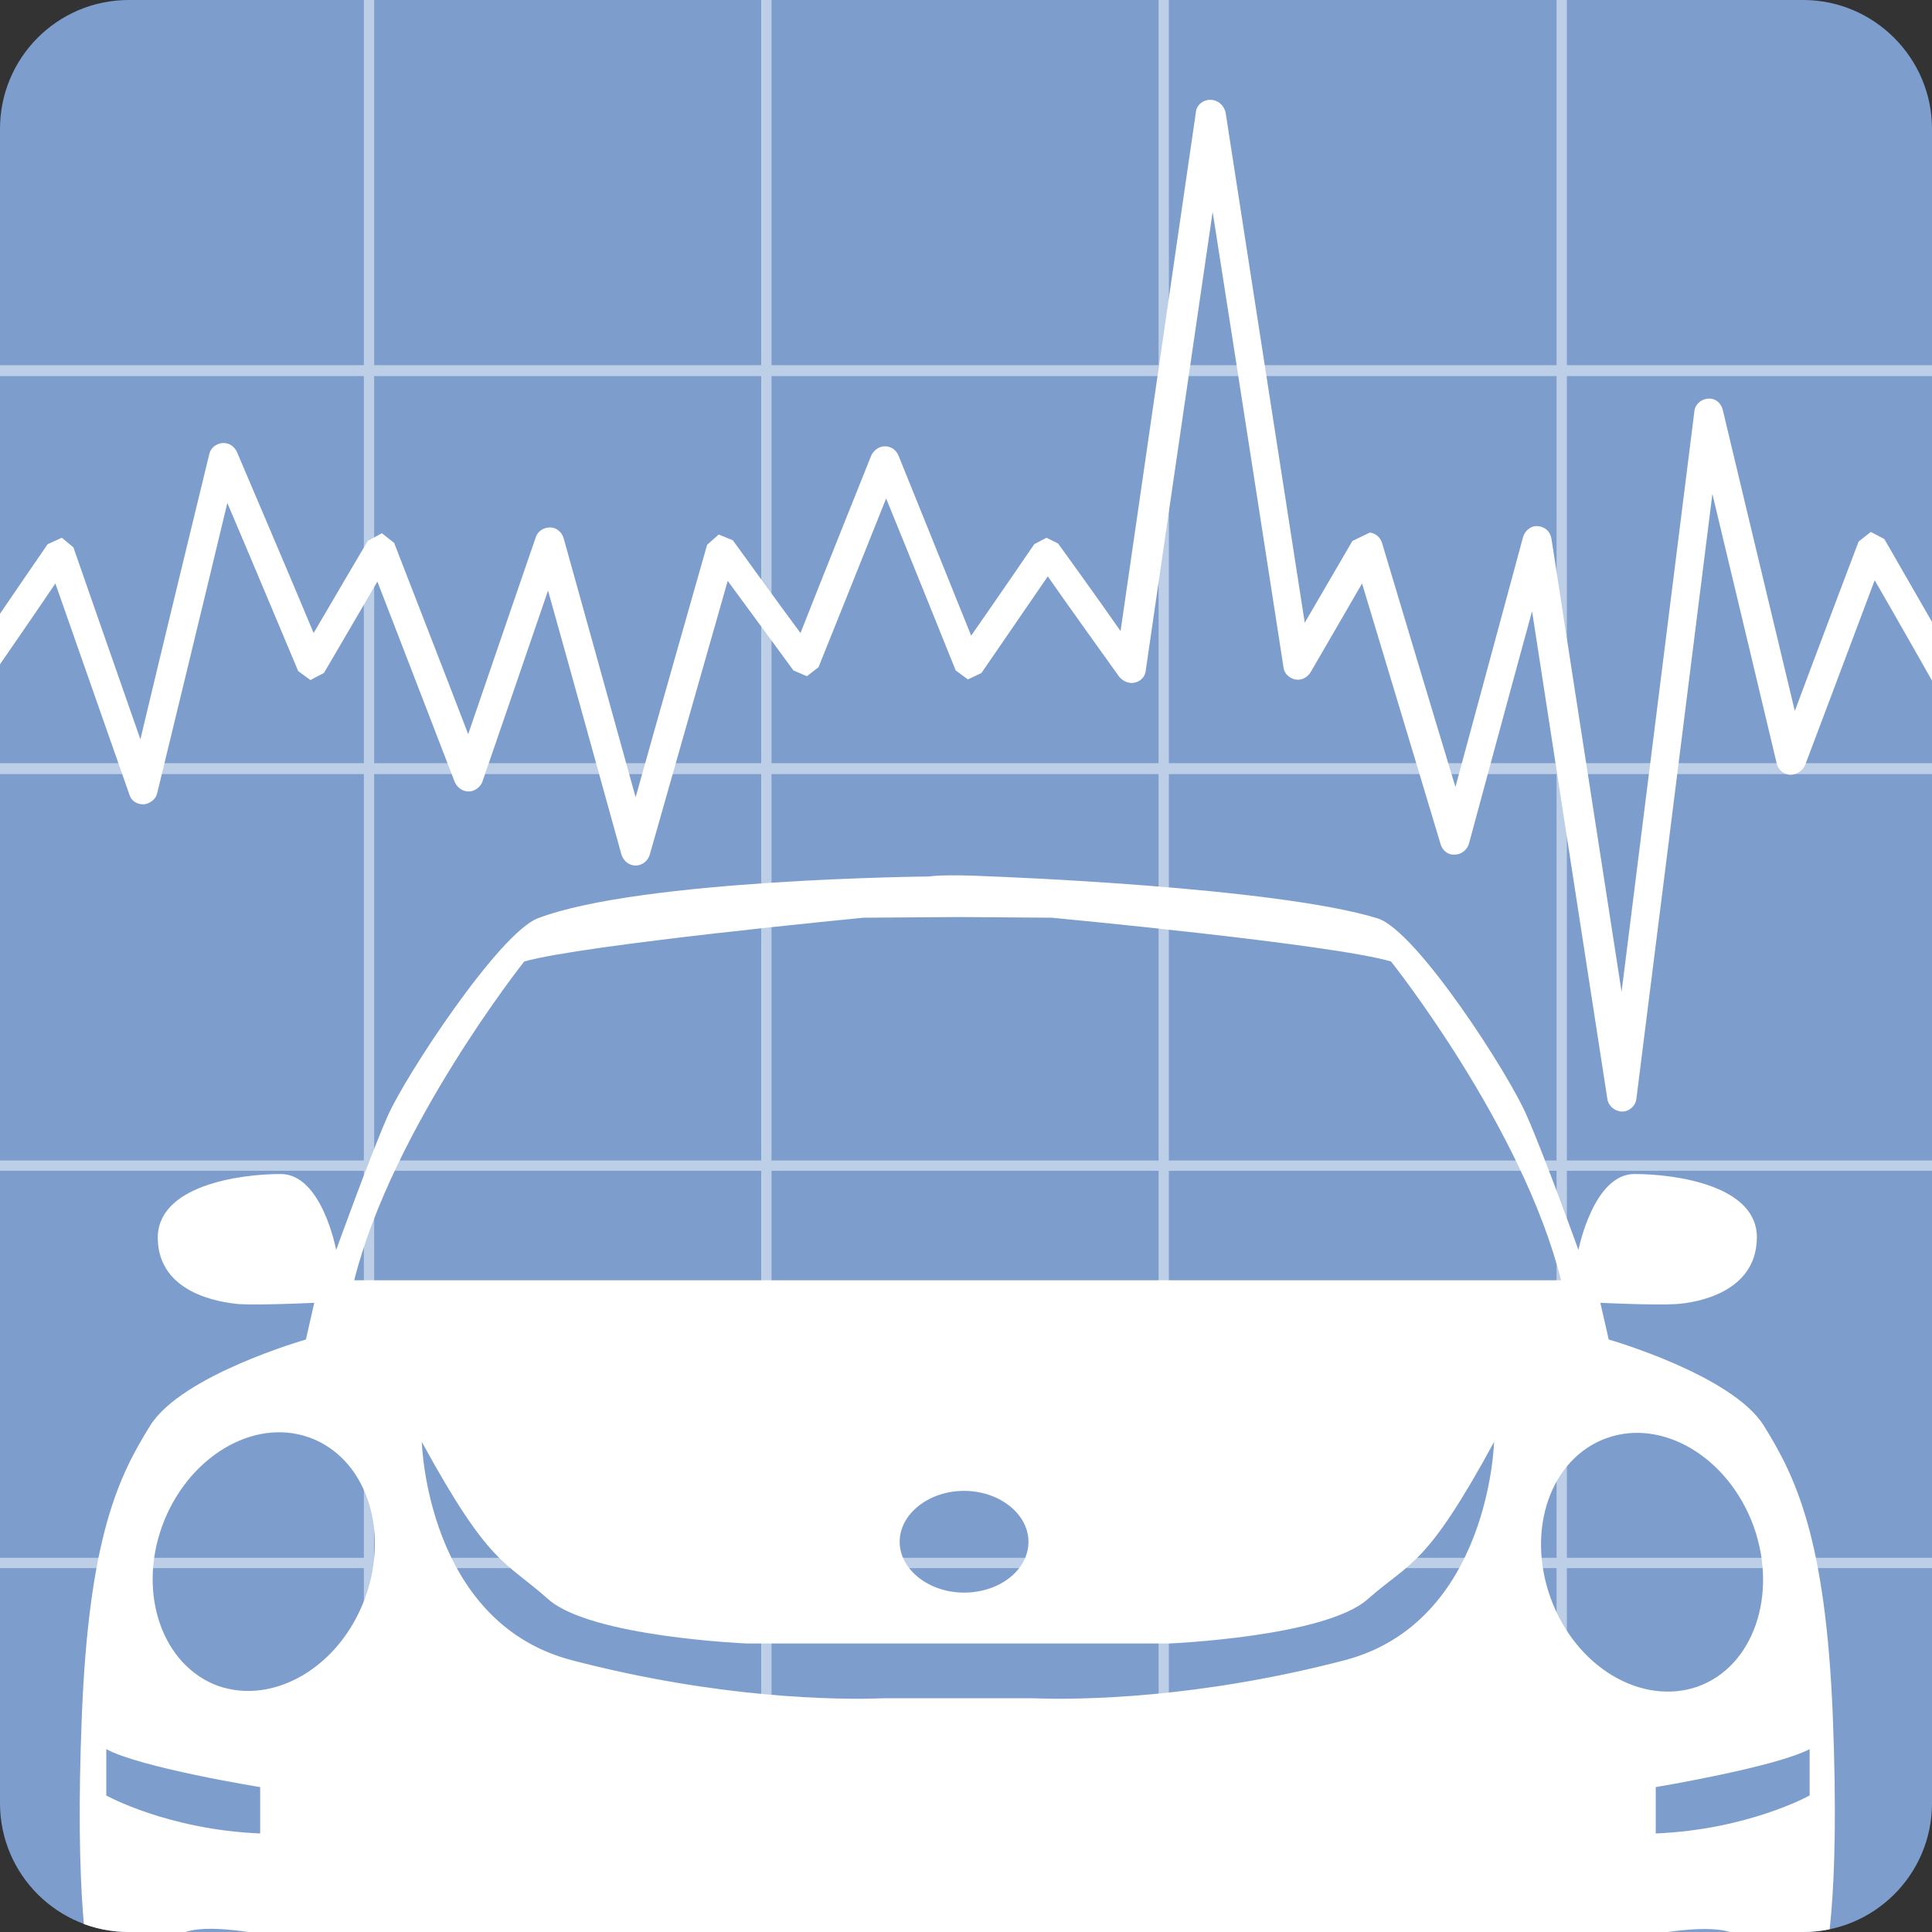 <?xml version="1.0" encoding="utf-8"?>
<!-- Generator: Adobe Illustrator 28.3.0, SVG Export Plug-In . SVG Version: 6.00 Build 0)  -->
<!DOCTYPE svg PUBLIC "-//W3C//DTD SVG 1.1//EN" "http://www.w3.org/Graphics/SVG/1.1/DTD/svg11.dtd">
<svg version="1.1" id="レイヤー_1" xmlns:x="http://ns.adobe.com/Extensibility/1.0/" xmlns:i="http://ns.adobe.com/AdobeIllustrator/10.0/" xmlns:graph="http://ns.adobe.com/Graphs/1.0/"
	 xmlns="http://www.w3.org/2000/svg" xmlns:xlink="http://www.w3.org/1999/xlink" x="0px" y="0px" viewBox="0 0 300 300"
	 style="enable-background:new 0 0 300 300;" xml:space="preserve">
<rect x="0" y="0" width="300" height="300" fill="#333333" stroke="none"/>
<style type="text/css">
	.st0{clip-path:url(#SVGID_00000007423863281458504300000009772407029206789504_);fill:#7D9ECC;}
	.st1{clip-path:url(#SVGID_00000007423863281458504300000009772407029206789504_);fill:#BDCEE7;}
	.st2{clip-path:url(#SVGID_00000007423863281458504300000009772407029206789504_);fill:#FFFFFF;}
</style>
<g>
	<defs>
		<path id="SVGID_1_" d="M20,0C8.9,0,0,9,0,20v260c0,11.1,8.9,20,20,20H280c11,0,20-8.9,20-20V20c0-11.1-8.9-20-20-20H20z"/>
	</defs>
	<clipPath id="SVGID_00000056400810710610673250000017705777739177292944_">
		<use xlink:href="#SVGID_1_"  style="overflow:visible;"/>
	</clipPath>
	<path style="clip-path:url(#SVGID_00000056400810710610673250000017705777739177292944_);fill:#7D9ECC;" d="M300,280
		c0,11.1-8.9,20-20,20H20c-11,0-20-8.9-20-20V20C0,9,8.9,0,20,0H280c11,0,20,9,20,20V280z"/>
	
		<rect x="56.5" y="-4" style="clip-path:url(#SVGID_00000056400810710610673250000017705777739177292944_);fill:#BDCEE7;" width="1.6" height="311.1"/>
	
		<rect x="118.2" y="-4" style="clip-path:url(#SVGID_00000056400810710610673250000017705777739177292944_);fill:#BDCEE7;" width="1.6" height="311.1"/>
	
		<rect x="179.9" y="-4" style="clip-path:url(#SVGID_00000056400810710610673250000017705777739177292944_);fill:#BDCEE7;" width="1.6" height="311.1"/>
	
		<rect x="241.7" y="-4" style="clip-path:url(#SVGID_00000056400810710610673250000017705777739177292944_);fill:#BDCEE7;" width="1.6" height="311.1"/>
	
		<rect x="-4.4" y="56.7" style="clip-path:url(#SVGID_00000056400810710610673250000017705777739177292944_);fill:#BDCEE7;" width="310.1" height="1.7"/>
	
		<rect x="-4.4" y="118.5" style="clip-path:url(#SVGID_00000056400810710610673250000017705777739177292944_);fill:#BDCEE7;" width="310.1" height="1.7"/>
	
		<rect x="-4.4" y="180.2" style="clip-path:url(#SVGID_00000056400810710610673250000017705777739177292944_);fill:#BDCEE7;" width="310.1" height="1.6"/>
	
		<rect x="-4.4" y="241.9" style="clip-path:url(#SVGID_00000056400810710610673250000017705777739177292944_);fill:#BDCEE7;" width="310.1" height="1.6"/>
	<path style="clip-path:url(#SVGID_00000056400810710610673250000017705777739177292944_);fill:#FFFFFF;" d="M187.9,15.5
		c-1.1,0-2.1,0.8-2.2,1.9c0,0-10.3,70.8-11.7,80.6c-3.6-5.2-9.7-13.6-9.7-13.6l-1.8-0.9l-1.9,1c0,0-6.7,9.8-9.8,14.2
		c-2.4-6-11.3-28-11.3-28c-0.4-0.9-1.2-1.4-2.1-1.4c-0.9,0-1.7,0.6-2.1,1.4c0,0-8.7,21.7-11,27.6c-3.2-4.3-10.5-14.4-10.5-14.4
		l-2.2-0.9l-1.8,1.6c0,0-8.1,28.4-11.1,39.2c-3-10.9-11.2-40.3-11.2-40.3c-0.3-0.9-1.1-1.6-2.1-1.6c-1,0-1.9,0.6-2.2,1.5
		c0,0-7.7,22.4-10.5,30.6c-3.1-8.1-11.5-29.7-11.5-29.7l-1.9-1.5L57.1,84c0,0-5.6,9.5-8.4,14.3C46.1,92,36.8,70.2,36.8,70.2
		c-0.4-0.9-1.3-1.5-2.3-1.4c-1,0.1-1.8,0.8-2,1.7c0,0-8.1,33.3-10.7,44.3C18.5,105.4,11.4,85,11.4,85l-1.8-1.5l-2.2,1
		c0,0-6.6,9.6-9.7,14.2c-2.4-6.2-11.4-29.4-11.4-29.4l-4.2,1.6L-5,104.2l1.8,1.4l2.2-1c0,0,6.5-9.4,9.6-14
		c2.3,6.6,11.5,32.8,11.5,32.8c0.3,1,1.2,1.5,2.2,1.5c1-0.1,1.9-0.8,2.1-1.7c0,0,8.5-35,10.9-45.1c3.5,8.2,11,26.1,11,26.1l1.9,1.4
		l2.1-1.1c0,0,5.4-9.2,8.3-14.2c2.6,6.7,12,31.1,12,31.1c0.4,0.9,1.2,1.5,2.2,1.5c0.9,0,1.8-0.7,2.1-1.5c0,0,7.1-20.6,10.2-29.7
		c2.9,10.3,11.4,41,11.4,41c0.3,1,1.2,1.7,2.2,1.7c1,0,1.9-0.7,2.2-1.7c0,0,10-35.2,12.1-42.5c3.4,4.6,10.2,13.9,10.2,13.9l2.1,0.9
		l1.8-1.4c0,0,7.6-18.9,10.5-26.2c3,7.3,10.8,26.7,10.8,26.7l1.9,1.4l2.1-1c0,0,7.7-11.2,10.3-15c2.7,3.9,11.1,15.6,11.1,15.6
		c0.6,0.7,1.5,1.1,2.4,0.9c0.9-0.2,1.6-0.9,1.7-1.8c0,0,7.4-50.9,10.4-71.3c3.2,20.3,11,70.7,11,70.7c0.1,1,0.9,1.7,1.8,1.9
		c1,0.2,1.9-0.3,2.4-1.1c0,0,5-8.6,8-13.8c2.4,7.9,12.2,40.5,12.2,40.5c0.3,1,1.2,1.7,2.2,1.6c1,0,1.9-0.7,2.2-1.7
		c0,0,6.4-23.7,9.8-36.1c2.5,16.3,11.7,75.8,11.7,75.8c0.2,1.1,1.2,1.9,2.3,1.9c1.1,0,2.1-0.9,2.2-2c0,0,9.4-74.6,11.8-93.9
		c3.5,14.6,10,41.9,10,41.9c0.2,0.9,1.1,1.7,2.1,1.7c1,0,1.9-0.6,2.3-1.5c0,0,8.3-22,10.8-28.7c3.2,5.5,10.5,18.4,10.5,18.4l1.9,1.1
		l2-1l12.2-18.4l-3.8-2.5c0,0-7.4,11.1-10.2,15.3c-2.7-4.7-11.1-19.3-11.1-19.3l-2.1-1.1l-1.9,1.5c0,0-6.7,17.7-9.9,26.3
		c-2.6-10.8-11.2-46.8-11.2-46.8c-0.3-1.1-1.2-1.8-2.3-1.7c-1.1,0.1-2,0.9-2.1,2c0,0-8.4,67-11.3,90.1
		c-3.3-21.2-10.9-70.4-10.9-70.4c-0.2-1.1-1-1.8-2.1-1.9c-1.1-0.1-2,0.7-2.3,1.7c0,0-7.6,28.1-10.5,38.8
		c-3.2-10.5-11.4-37.9-11.4-37.9c-0.3-0.9-1-1.5-1.9-1.6L210,84c0,0-4.3,7.4-7.4,12.7c-1.7-10.8-12.3-79.3-12.3-79.3
		C190,16.3,189.1,15.5,187.9,15.5"/>
	<path style="clip-path:url(#SVGID_00000056400810710610673250000017705777739177292944_);fill:#FFFFFF;" d="M284.6,266.6
		c-1.1-27.8-5.8-37.3-10.7-45.2c-4.9-7.9-24.1-13.4-24.1-13.4l-1.3-5.7c0,0,8.4,0.4,11.7,0.2c3.3-0.2,12.4-1.8,12.6-10.1
		c0.3-8.3-12.6-10.1-19-10.1c-6.4,0-8.7,11.8-8.7,11.8s-5.3-14.7-8-20.8c-2.6-6.2-17.1-28.8-23.2-30.7c-15.9-4.9-59.8-6.5-59.8-6.5
		c-7.9-0.4-9.8,0-9.8,0s-44.9,0.4-60.8,6.5c-6,2.3-20.6,24.5-23.3,30.7c-2.7,6.1-8,20.8-8,20.8s-2.2-11.8-8.6-11.8
		c-6.4,0-19.3,1.8-19.1,10.1c0.2,8.3,9.3,9.8,12.6,10.1c3.3,0.2,11.7-0.2,11.7-0.2l-1.3,5.7c0,0-19.3,5.5-24.2,13.4
		c-4.9,7.9-9.5,17.3-10.6,45.2c-1.1,27.8,0.9,39.2,2,41.8c1.1,2.7,1.5,3.5,1.5,3.5s2.2,28.3,8.2,31.1c6,2.8,24.2,4.1,27.5,3
		c3.3-1.1,6.4-5.5,7.3-7.9c0.9-2.4,1.5-8.1,1.5-8.1h87.3h0.9h87.3c0,0,0.6,5.7,1.5,8.1c0.9,2.4,4,6.8,7.3,7.9
		c3.3,1.1,21.5-0.2,27.4-3c6-2.9,8.2-31.1,8.2-31.1s0.4-0.9,1.5-3.5C283.7,305.8,285.7,294.4,284.6,266.6 M249.5,223.3
		c8.7-3.1,18.9,3,22.8,13.7c3.8,10.6,0,21.8-8.7,24.9c-8.7,3-18.9-3-22.8-13.7C236.9,237.5,240.8,226.4,249.5,223.3 M81.4,149.3
		c9.1-2.6,52.7-6.8,52.7-6.8l14.5-0.1h0.9l13.8,0.1c0,0,43.6,4.1,52.7,6.8c0,0,20.4,25.6,26.4,49.5h-91.2h-2.8H55
		C61,175,81.4,149.3,81.4,149.3 M148.5,255.2h0.4h32.6c0,0,24.3-1,30.9-6.9c6.7-5.9,9-4.9,19.6-24.4c0,0-0.7,28-23.2,33.9
		c-22.6,5.9-40.9,6.2-48.5,5.9h-23c-7.6,0.3-25.9,0-48.5-5.9c-22.6-5.9-23.3-33.9-23.3-33.9c10.6,19.4,12.9,18.4,19.6,24.4
		c6.6,5.9,30.9,6.9,30.9,6.9H148.5z M139.7,239.4c0-4.3,4.5-7.9,10-7.9s10,3.6,10,7.9c0,4.4-4.5,7.9-10,7.9S139.7,243.7,139.7,239.4
		 M25.2,236.9c3.9-10.6,14.1-16.8,22.8-13.7c8.7,3.1,12.6,14.2,8.7,24.9c-3.9,10.7-14.1,16.7-22.8,13.7
		C25.3,258.7,21.3,247.6,25.2,236.9 M16.5,278.8v-7.2c5.3,2.9,23.9,5.9,23.9,5.9v7.2C26,284.1,16.5,278.8,16.5,278.8 M39.3,317
		c-12.6-2.7-13.7-11.4-12.8-14.9c0.9-3.5,8.2-2.8,14.6-1.7c6.4,1.1,34.4,3.7,34.4,3.7l5.1,17.9C80.5,322,51.9,319.6,39.3,317
		 M188,326.8c-22.8,0.2-38,0-38,0h-1.7c0,0-15.9,0.2-38.8,0c-22.8-0.2-25.7-22.4-25.7-22.4h64.7h1.8h63.3
		C213.7,304.5,210.8,326.6,188,326.8 M258.2,317c-12.6,2.6-41.2,5-41.2,5l5.1-17.9c0,0,27.9-2.7,34.3-3.7c6.4-1.1,13.8-1.7,14.6,1.7
		C271.9,305.5,270.9,314.3,258.2,317 M281,278.8c0,0-9.5,5.3-23.9,5.9v-7.2c0,0,18.6-3.1,23.9-5.9V278.8z"/>
</g>
<g>
</g>
<g>
</g>
<g>
</g>
<g>
</g>
<g>
</g>
<g>
</g>
<g>
</g>
<g>
</g>
<g>
</g>
<g>
</g>
<g>
</g>
<g>
</g>
<g>
</g>
<g>
</g>
<g>
</g>
</svg>
